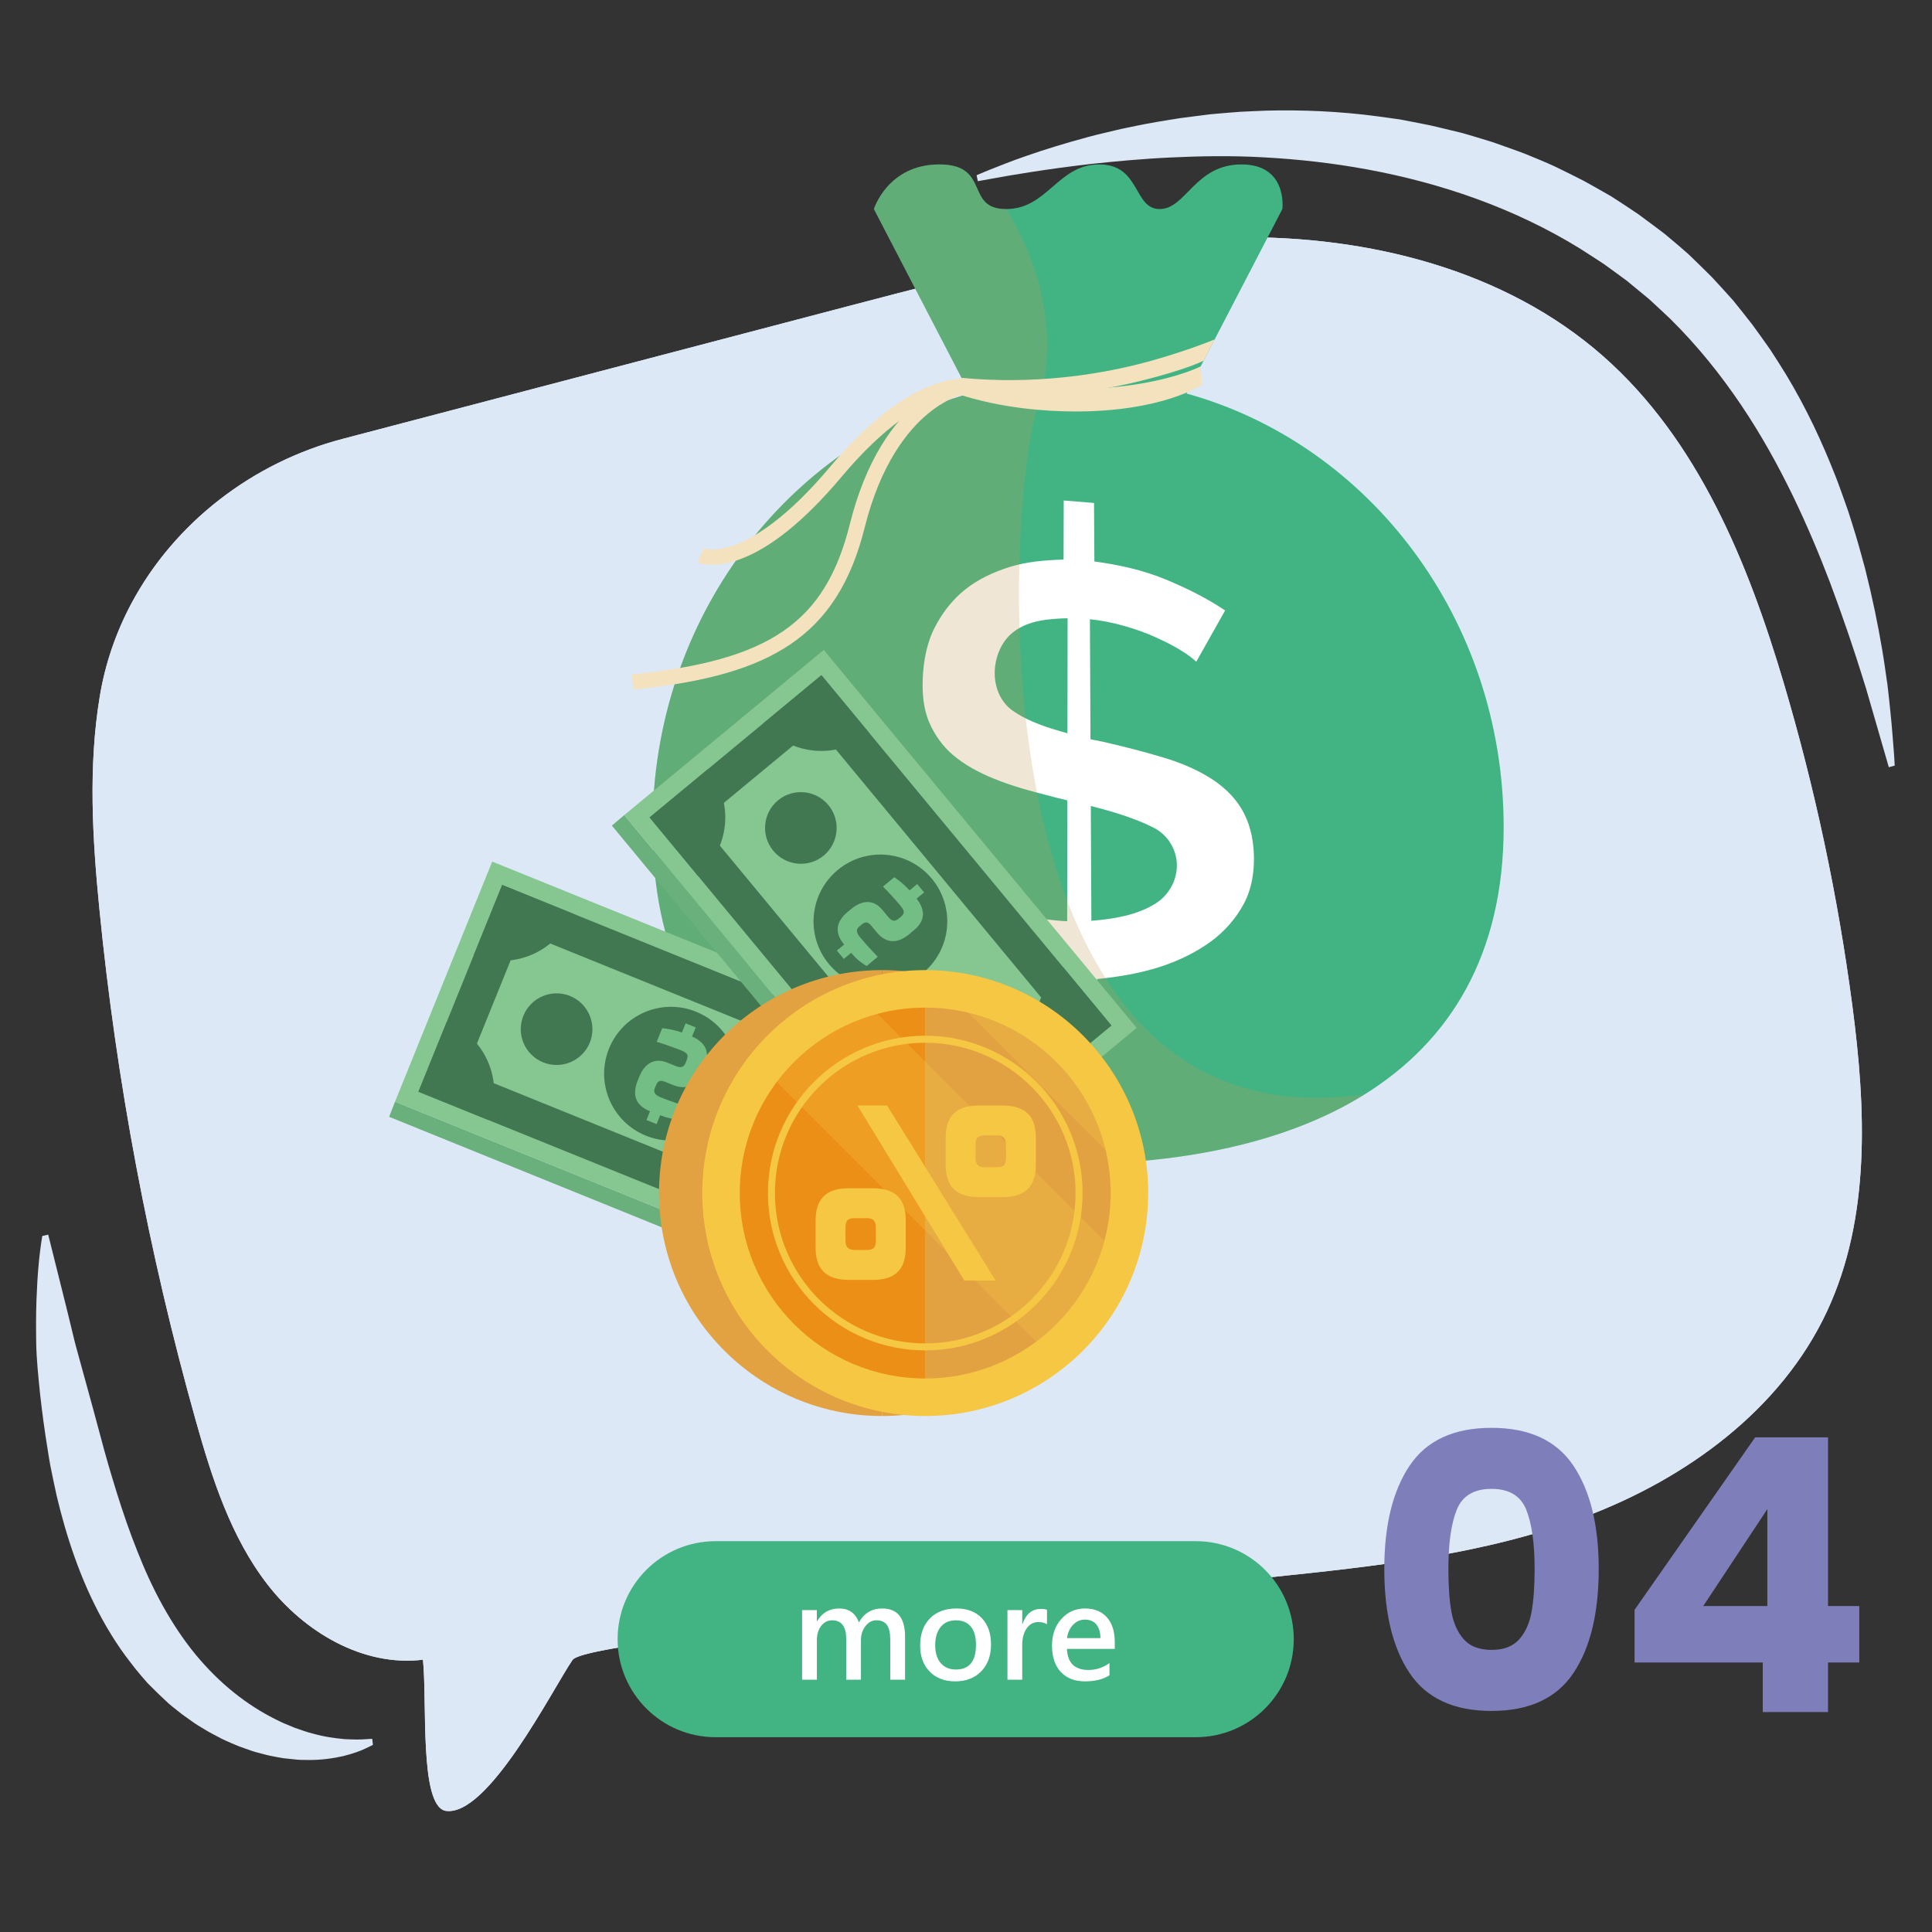 <?xml version="1.0" encoding="utf-8"?>
<!-- Generator: Adobe Illustrator 16.0.0, SVG Export Plug-In . SVG Version: 6.00 Build 0)  -->
<!DOCTYPE svg PUBLIC "-//W3C//DTD SVG 1.1//EN" "http://www.w3.org/Graphics/SVG/1.1/DTD/svg11.dtd">
<svg version="1.1" id="圖層_1" xmlns="http://www.w3.org/2000/svg" xmlns:xlink="http://www.w3.org/1999/xlink" x="0px" y="0px"
	 width="500px" height="500px" viewBox="0 0 500 500" enable-background="new 0 0 500 500" xml:space="preserve">
<rect x="0" y="0" width="500" height="500" fill="#333333" stroke="none"/>
<g>
	<g>
		<g>
			<g>
				<path fill="#DCE8F6" d="M34,156.182c-3.946,7.399-6.76,15.468-8.176,24.026c-3.007,18.166-1.905,36.751-0.108,54.98
					c4.413,44.72,12.759,89.052,24.911,132.313c4.215,15.004,9.068,30.239,18.606,42.564c9.538,12.324,24.755,21.345,40.227,19.471
					c1.125,10.891-0.966,37.578,5.78,39.096c10.957,1.855,27.653-31.26,32.914-39.022c1.665-2.455,26.98-5.493,41.204-6.97
					c46.171-4.785,92.342-9.572,138.513-14.359c27.898-2.893,56.159-5.869,82.4-15.773c26.24-9.906,50.672-27.699,62.54-53.113
					c11.373-24.353,10.072-52.599,6.558-79.247c-3.713-28.157-9.637-56.021-17.701-83.252
					c-9.281-31.351-22.243-63.098-46.777-84.707c-25.514-22.471-60.836-31.189-94.83-30.781
					c-33.992,0.408-67.277,9.096-100.161,17.727c-43.758,11.485-87.514,22.971-131.27,34.456
					C65.369,119.694,45.158,135.259,34,156.182z"/>
			</g>
		</g>
	</g>
	<g>
		<g>
			<g>
				<path fill="#DCE8F6" d="M34,156.182c-3.946,7.399-6.76,15.468-8.176,24.026c-3.007,18.166-1.905,36.751-0.108,54.98
					c4.413,44.72,12.759,89.052,24.911,132.313c4.215,15.004,9.068,30.239,18.606,42.564c9.538,12.324,24.755,21.345,40.227,19.471
					c1.125,10.891-0.966,37.578,5.78,39.096c10.957,1.855,27.653-31.26,32.914-39.022c1.665-2.455,26.98-5.493,41.204-6.97
					c46.171-4.785,92.342-9.572,138.513-14.359c27.898-2.893,56.159-5.869,82.4-15.773c26.24-9.906,50.672-27.699,62.54-53.113
					c11.373-24.353,10.072-52.599,6.558-79.247c-3.713-28.157-9.637-56.021-17.701-83.252
					c-9.281-31.351-22.243-63.098-46.777-84.707c-25.514-22.471-60.836-31.189-94.83-30.781
					c-33.992,0.408-67.277,9.096-100.161,17.727c-43.758,11.485-87.514,22.971-131.27,34.456
					C65.369,119.694,45.158,135.259,34,156.182z"/>
			</g>
		</g>
		<g>
			<g>
				<g>
					<path fill="#DCE8F6" d="M12.476,319.518c0,0,0.646,2.586,1.775,7.111c1.112,4.528,2.78,10.98,4.642,18.755
						c0.444,1.951,1.001,3.953,1.576,6.026c0.57,2.073,1.159,4.217,1.765,6.421c1.212,4.407,2.499,9.051,3.773,13.87
						c1.251,4.826,2.715,9.771,4.259,14.751c1.56,4.98,3.277,9.988,5.236,14.886c1.927,4.91,4.104,9.713,6.621,14.227
						c2.509,4.515,5.32,8.756,8.431,12.552c3.118,3.777,6.475,7.096,9.982,9.909c3.497,2.809,7.1,5.083,10.592,6.838
						c0.885,0.414,1.725,0.883,2.594,1.226c0.864,0.357,1.708,0.707,2.531,1.048c1.683,0.572,3.266,1.182,4.814,1.539
						c3.06,0.869,5.822,1.185,8.091,1.406c2.276,0.113,4.076,0.149,5.295,0.029c1.223-0.072,1.875-0.11,1.875-0.11l0.189,1.563
						c0,0-0.162,0.082-0.475,0.24c-0.316,0.153-0.785,0.403-1.414,0.683c-1.254,0.626-3.154,1.31-5.715,1.969
						c-2.548,0.573-5.788,1.102-9.532,1.017c-0.941,0.004-1.926-0.001-2.907-0.123c-0.989-0.099-2.023-0.191-3.083-0.32
						c-1.043-0.158-2.108-0.371-3.208-0.588c-1.107-0.209-2.183-0.54-3.326-0.826c-1.156-0.268-2.259-0.688-3.407-1.096
						c-0.575-0.207-1.156-0.416-1.742-0.627c-0.57-0.24-1.146-0.482-1.727-0.727c-1.174-0.48-2.347-1.021-3.486-1.645
						c-1.151-0.608-2.351-1.207-3.488-1.916c-1.157-0.686-2.345-1.385-3.449-2.206c-1.12-0.806-2.297-1.589-3.39-2.488
						c-1.12-0.894-2.232-1.712-3.376-2.845c-0.57-0.539-1.142-1.08-1.716-1.623l-0.43-0.412l-0.341-0.339l-0.666-0.663
						c-0.445-0.442-0.892-0.887-1.341-1.334l-0.168-0.167c-0.107-0.132,0.18,0.234-0.251-0.306l-0.045-0.051l-0.092-0.102
						l-0.366-0.41c-0.247-0.273-0.477-0.559-0.717-0.838c-0.475-0.565-0.951-1.131-1.429-1.699
						c-0.453-0.583-0.907-1.167-1.362-1.754c-1.844-2.339-3.536-4.802-5.103-7.346c-3.142-5.088-5.741-10.465-7.894-15.871
						c-2.142-5.414-3.853-10.855-5.244-16.173c-0.33-1.327-0.658-2.648-0.985-3.964c-0.285-1.324-0.568-2.642-0.849-3.951
						c-0.261-1.279-0.519-2.55-0.776-3.812c-0.257-1.274-0.429-2.56-0.637-3.824c-0.842-5.057-1.484-9.978-2.011-14.648
						c-0.468-4.671-0.939-9.128-1.001-13.2c-0.012-2.047-0.068-4-0.041-5.876c0.041-1.878,0.03-3.649,0.11-5.334
						c0.122-3.361,0.304-6.31,0.531-8.754c0.107-1.221,0.213-2.313,0.334-3.271c0.104-0.953,0.218-1.77,0.313-2.434
						c0.086-0.66,0.186-1.175,0.24-1.519c0.058-0.345,0.088-0.522,0.088-0.522L12.476,319.518z"/>
				</g>
			</g>
			<g>
				<g>
					<path fill="#DCE8F6" d="M488.824,198.556c0,0-1.4-4.846-3.852-13.326c-0.611-2.113-1.289-4.452-2.025-7
						c-0.805-2.532-1.641-5.292-2.598-8.203c-0.965-2.907-1.969-6.007-3.132-9.244c-1.108-3.254-2.367-6.641-3.668-10.178
						c-2.692-7.039-5.825-14.581-9.586-22.339c-3.763-7.751-8.146-15.732-13.4-23.505c-5.241-7.774-11.325-15.361-18.317-22.26
						c-1.773-1.696-3.6-3.35-5.404-5.036c-1.916-1.581-3.836-3.166-5.762-4.754c-1.982-1.489-3.994-2.911-5.99-4.375
						c-2.064-1.382-4.188-2.696-6.274-4.057c-8.491-5.232-17.572-9.505-26.819-12.859c-9.251-3.358-18.664-5.81-27.895-7.524
						c-9.23-1.716-18.279-2.699-26.883-3.166c-8.602-0.5-16.77-0.33-24.301,0.027c-7.503,0.35-14.398,1.019-20.486,1.659
						c-6.088,0.704-11.383,1.45-15.732,2.129c-2.174,0.353-4.115,0.667-5.803,0.94c-1.686,0.302-3.117,0.557-4.279,0.766
						c-2.322,0.417-3.563,0.641-3.563,0.641l-0.306-1.546c0,0,0.298-0.126,0.872-0.37c0.578-0.239,1.428-0.623,2.553-1.058
						c2.246-0.887,5.537-2.239,9.807-3.695c4.266-1.484,9.502-3.119,15.602-4.759c1.521-0.434,3.111-0.788,4.744-1.182
						c1.637-0.375,3.313-0.818,5.057-1.166c1.738-0.38,3.529-0.723,5.367-1.084c1.832-0.365,3.779-0.648,5.739-0.986
						c0.984-0.162,1.979-0.334,2.988-0.479c0.966-0.124,1.942-0.251,2.927-0.379c0.98-0.125,1.971-0.251,2.971-0.378
						c0.499-0.063,1.001-0.128,1.505-0.191l0.378-0.049l0.096-0.012c0.314-0.01,0.143-0.008,0.24-0.012l0.197-0.019l0.795-0.073
						c2.126-0.208,4.293-0.361,6.497-0.529c2.206-0.125,4.45-0.197,6.731-0.298c9.115-0.222,18.814,0.152,28.812,1.493
						c1.249,0.174,2.505,0.348,3.767,0.522l1.896,0.265l1.89,0.361c1.263,0.247,2.531,0.495,3.803,0.744
						c1.272,0.249,2.552,0.486,3.821,0.813c1.273,0.307,2.551,0.613,3.832,0.922c1.279,0.322,2.574,0.586,3.848,0.979
						c1.281,0.359,2.551,0.767,3.832,1.15c1.275,0.407,2.572,0.747,3.838,1.214c2.537,0.915,5.102,1.783,7.643,2.762
						c2.524,1.039,5.066,2.059,7.559,3.214c2.471,1.222,4.962,2.407,7.418,3.683c2.419,1.36,4.859,2.688,7.256,4.098
						c2.348,1.527,4.664,3.019,7.002,4.618l3.537,2.622l1.76,1.318l0.877,0.659c0.292,0.221,0.6,0.446,0.818,0.642l2.881,2.422
						l1.426,1.225l1.748,1.533c1.985,1.935,3.984,3.844,5.917,5.793c1.847,2.02,3.72,4.007,5.505,6.038
						c1.682,2.11,3.389,4.187,5.004,6.296c1.547,2.154,3.113,4.274,4.596,6.415c1.431,2.169,2.797,4.358,4.138,6.526
						c5.276,8.719,9.358,17.561,12.683,26.031c0.865,2.109,1.564,4.233,2.322,6.301c0.367,1.035,0.73,2.063,1.092,3.082
						c0.342,1.024,0.658,2.047,0.971,3.062c1.287,4.047,2.377,7.974,3.385,11.749c1.906,7.578,3.326,14.525,4.381,20.773
						c0.28,1.566,0.479,3.035,0.705,4.475c0.225,1.432,0.42,2.819,0.6,4.155l0.008,0.063c0.017,0.067-0.024-0.063,0.039,0.166
						l0.014,0.125l0.028,0.249l0.056,0.494c0.038,0.328,0.074,0.651,0.111,0.973c0.073,0.642,0.145,1.27,0.214,1.882
						c0.147,1.225,0.252,2.402,0.366,3.516c0.479,4.448,0.686,7.99,0.9,10.386c0.107,1.196,0.139,2.129,0.178,2.751
						c0.035,0.625,0.055,0.946,0.055,0.946L488.824,198.556z"/>
				</g>
			</g>
		</g>
	</g>
	<g>
		<path fill="#42B483" d="M334.824,424.221c0,14.01-11.356,25.367-25.367,25.367H185.205c-14.01,0-25.367-11.357-25.367-25.367l0,0
			c0-14.01,11.357-25.367,25.367-25.367h124.252C323.468,398.854,334.824,410.211,334.824,424.221L334.824,424.221z"/>
	</g>
	<g>
		<path fill="#FFFFFF" d="M234.227,434.711h-3.829v-10.327c0-1.78-0.288-3.067-0.862-3.86c-0.576-0.793-1.494-1.189-2.753-1.189
			c-1.086,0-2.02,0.5-2.801,1.499c-0.782,0.999-1.173,2.221-1.173,3.665v10.213h-3.812v-10.588c0-3.192-1.222-4.789-3.665-4.789
			c-1.129,0-2.066,0.484-2.811,1.45c-0.743,0.967-1.115,2.216-1.115,3.746v10.181h-3.828v-18.016h3.828v2.835h0.081
			c1.292-2.172,3.182-3.258,5.669-3.258c2.53,0,4.24,1.199,5.131,3.6c1.346-2.4,3.355-3.6,6.027-3.6
			c3.941,0,5.913,2.438,5.913,7.313V434.711z"/>
		<path fill="#FFFFFF" d="M238.135,425.866c0-2.965,0.844-5.305,2.533-7.021c1.688-1.716,3.988-2.573,6.897-2.573
			c2.748,0,4.92,0.83,6.516,2.491c1.596,1.662,2.395,3.932,2.395,6.81c0,2.899-0.842,5.218-2.525,6.955s-3.931,2.606-6.743,2.606
			c-2.758,0-4.96-0.842-6.605-2.525C238.958,430.927,238.135,428.679,238.135,425.866z M242.028,425.785
			c0,1.976,0.48,3.518,1.441,4.626c0.961,1.107,2.267,1.661,3.917,1.661c3.464,0,5.197-2.134,5.197-6.401
			c0-2.063-0.445-3.636-1.336-4.716s-2.177-1.621-3.861-1.621s-2.997,0.576-3.941,1.727
			C242.5,422.212,242.028,423.787,242.028,425.785z"/>
		<path fill="#FFFFFF" d="M270.957,420.345c-0.564-0.369-1.314-0.554-2.248-0.554c-1.238,0-2.24,0.543-3.006,1.629
			c-0.765,1.085-1.148,2.524-1.148,4.316v8.975h-3.826v-18.016h3.826v3.584h0.082c0.891-2.596,2.465-3.893,4.725-3.893
			c0.672,0,1.205,0.075,1.596,0.228V420.345z"/>
		<path fill="#FFFFFF" d="M288.5,426.729h-12.379c0.162,3.638,2.014,5.457,5.555,5.457c1.998,0,3.816-0.597,5.455-1.792v3.16
			c-1.605,1.053-3.719,1.58-6.336,1.58c-2.67,0-4.762-0.814-6.271-2.443s-2.265-3.909-2.265-6.842c0-2.779,0.813-5.07,2.436-6.873
			s3.656-2.704,6.1-2.704c2.434,0,4.326,0.769,5.678,2.305s2.027,3.651,2.027,6.345V426.729z M284.787,423.944
			c-0.012-1.542-0.365-2.726-1.061-3.552c-0.694-0.824-1.682-1.237-2.963-1.237c-1.162,0-2.173,0.437-3.031,1.312
			c-0.857,0.874-1.389,2.033-1.596,3.478H284.787z"/>
	</g>
	<g>
		<g>
			<path fill="#7E7EBA" d="M364.82,379.297c4.377-6.518,11.438-9.775,21.18-9.775s16.803,3.258,21.181,9.775
				c4.377,6.517,6.565,15.438,6.565,26.759c0,11.454-2.188,20.439-6.565,26.957c-4.378,6.517-11.438,9.775-21.181,9.775
				s-16.803-3.259-21.18-9.775c-4.379-6.518-6.566-15.503-6.566-26.957C358.254,394.734,360.441,385.813,364.82,379.297z
				 M394.986,390.701c-1.449-3.588-4.443-5.382-8.986-5.382c-4.541,0-7.537,1.794-8.984,5.382
				c-1.449,3.589-2.173,8.706-2.173,15.354c0,4.478,0.263,8.181,0.79,11.108c0.525,2.93,1.596,5.3,3.209,7.109
				c1.611,1.812,3.999,2.716,7.158,2.716c3.16,0,5.545-0.904,7.159-2.716c1.612-1.81,2.681-4.18,3.21-7.109
				c0.525-2.928,0.789-6.631,0.789-11.108C397.158,399.407,396.434,394.29,394.986,390.701z"/>
			<path fill="#7E7EBA" d="M423.027,430.248v-13.627l31.203-44.632h18.859v43.645h8.098v14.614h-8.098v12.836h-16.885v-12.836
				H423.027z M457.391,390.553l-16.589,25.081h16.589V390.553z"/>
		</g>
	</g>
	<g>
		<g>
			<path fill="#42B483" d="M307.081,101.845l24.792-47.742l0,0c0,0,1.471-11.549-10.584-11.549
				c-12.053,0-14.333,11.549-21.175,11.549c-6.843,0-4.886-11.549-15.639-11.549c-10.749,0-13.355,11.549-24.106,11.549
				c-10.751,0-3.91-11.549-17.268-11.549c-13.355,0-16.94,11.549-16.94,11.549l0,0l24.792,47.742
				c-47.23,13.073-82.067,58.35-82.067,112.197c0,64.065,46.647,87.233,107.473,87.233c29.262,0,56.475-5.364,76.836-18.064h0.004
				c21.957-13.697,35.949-35.927,35.949-69.169C389.148,160.194,354.312,114.918,307.081,101.845z"/>
		</g>
		<g>
			<g>
				<g>
					<path fill="#FFFFFF" d="M309.587,171.266c-0.982-0.967-2.417-2.008-4.28-3.14c-2.068-1.258-4.264-2.318-6.449-3.303
						c-2.545-1.148-5.246-2.068-7.955-2.844c-2.887-0.83-5.848-1.406-8.835-1.727c0.048,10.358,0.098,20.715,0.148,31.074
						c1.226,0.244,1.841,0.366,3.069,0.605c5.326,1.217,10.609,2.557,15.838,4.131c4.217,1.267,8.413,2.98,12.125,5.315
						c3.119,1.962,6.016,4.589,7.952,7.772c2.174,3.574,3.077,7.539,3.282,11.499c0.227,4.366-0.402,9.153-2.566,13.218
						c-2.018,3.795-5.034,7.243-8.516,9.775c-4.004,2.914-8.539,5.079-13.149,6.57c-5.233,1.69-10.759,2.609-16.352,3.164
						c0.032,5.244,0.065,10.488,0.103,15.732c-3.027,0.237-6.053,0.463-9.08,0.68c0.014-5.396,0.026-10.79,0.039-16.188
						c-8.002-0.17-15.923-1.124-23.455-3.407c-7.131-2.161-13.779-5.571-19.938-10.016c3.088-5.009,6.16-10.027,9.216-15.058
						c1.518,1.631,3.394,2.904,5.218,4.09c2.523,1.646,5.359,2.994,8.125,4.145c3.299,1.372,6.819,2.458,10.316,3.338
						c3.791,0.952,7.789,1.528,11.742,1.736c0.014-10.427,0.025-20.855,0.039-31.277c-0.654-0.196-1.338-0.371-2.047-0.52
						c-0.711-0.147-1.391-0.322-2.044-0.525c-5.093-1.288-10.248-2.662-15.054-4.641c-3.758-1.545-7.34-3.436-10.488-6.107
						c-2.633-2.237-4.717-5.182-6.083-8.344c-1.552-3.585-1.85-7.648-1.704-11.367c0.179-4.549,1.055-9.377,3.221-13.484
						c1.982-3.764,4.557-7.06,7.813-9.637c3.312-2.625,7.2-4.443,11.335-5.754c4.49-1.423,9.323-1.808,14.076-1.957
						c0.014-5.097,0.027-10.191,0.042-15.285c2.612,0.225,5.228,0.436,7.839,0.638c0.031,5.046,0.063,10.095,0.094,15.14
						c6.361,0.854,12.622,2.234,18.527,4.686c5.307,2.202,10.488,4.771,15.309,7.986
						C314.584,162.419,312.09,166.845,309.587,171.266z M257.43,173.916c-0.087,3.697,1.378,7.652,4.51,9.895
						c4.236,3.031,9.355,4.575,14.313,5.962c0.016-9.926,0.029-19.848,0.045-29.771c-4.844,0.135-10.128,0.494-14.1,3.612
						C259.092,166.05,257.52,170.11,257.43,173.916z M304.57,223.675c-0.11-4.01-2.482-7.701-6.053-9.496
						c-5.041-2.537-10.684-4.178-16.217-5.59c0.049,9.908,0.096,19.812,0.146,29.715c5.717-0.464,11.688-1.404,16.586-4.456
						C302.493,231.692,304.682,227.771,304.57,223.675z"/>
				</g>
			</g>
		</g>
		<g opacity="0.24">
			<path fill="#BF9554" d="M353.195,283.211c-20.361,12.7-47.574,18.064-76.836,18.064c-60.826,0-107.473-23.168-107.473-87.233
				c0-53.848,34.836-99.124,82.067-112.197l-24.792-47.742c0,0,3.585-11.549,16.94-11.549c13.358,0,6.517,11.549,17.268,11.549
				c0,0,3.723,5.383,6.768,13.864c2.877,8.021,5.146,18.813,3.08,30.446c-0.387,2.174-0.924,4.369-1.634,6.585
				c-1.425,4.441-2.869,12.756-3.811,23.466C260.068,182.034,267.915,295.464,353.195,283.211z"/>
		</g>
		<g>
			<g>
				<path fill="#F4E2BE" d="M278.354,106.488c-7.695,0-19.098-0.833-30.078-4.391l0.705-4.052
					c40.932,7.537,61.604-3.132,61.755-3.237l0.358,4.733C310.588,99.9,300.572,106.488,278.354,106.488z"/>
			</g>
		</g>
		<g>
			<g>
				<path fill="#F4E2BE" d="M261.262,102.716c-4.107,0-8.391-0.183-12.819-0.604l0.413-4.326
					c18.808,1.793,35.002-0.869,45.275-3.417c11.156-2.769,20.15-6.491,20.219-6.521l-2.857,5.505
					c-0.288,0.138-4.63,2.322-16.182,5.199C287.097,100.601,275.224,102.716,261.262,102.716z"/>
			</g>
		</g>
		<g>
			<g>
				<path fill="#F4E2BE" d="M163.915,178.462l-0.395-3.918c35.817-3.611,50.058-13.442,56.437-38.956
					c1.96-7.837,4.712-14.683,8.18-20.354c2.808-4.593,6.092-8.431,9.76-11.41c6.37-5.172,11.593-5.745,11.819-5.777l0.685,3.666
					c-0.037,0.006-4.691,0.758-10.251,5.354c-5.179,4.284-12.224,12.877-16.374,29.475c-3.537,14.145-9.655,23.752-19.256,30.229
					C195.362,172.946,182.839,176.553,163.915,178.462z"/>
			</g>
		</g>
		<g>
			<g>
				<path fill="#F4E2BE" d="M184.332,146.153c-2.302,0-3.595-0.533-3.817-0.635l1.617-3.584l-0.036-0.017
					c0.027,0.012,2.786,1.07,8.09-0.886c5.06-1.869,13.441-6.888,24.628-20.197c23.447-27.894,38.18-22.51,38.796-22.27l-1.443,3.66
					l0.027,0.011c-0.031-0.011-3.189-1.101-8.901,0.866c-5.415,1.862-14.228,6.89-25.469,20.264
					c-9.692,11.53-18.748,18.791-26.918,21.582C188.197,145.873,186,146.153,184.332,146.153z"/>
			</g>
		</g>
	</g>
	<g>
		<g>
			<g>
				<polygon fill="#6AB07C" points="218.365,336.723 219.954,332.771 102.231,285.117 100.71,289.033 				"/>
			</g>
			<g>
				<g>
					<polygon fill="#85C691" points="219.954,332.771 245.101,270.641 127.385,222.982 102.231,285.117 					"/>
				</g>
				<g>
					<path fill="#427851" d="M135.106,241.224l91.76,37.162l-14.633,36.141l-91.76-37.152L135.106,241.224L135.106,241.224z
						 M129.965,229.024l-21.671,53.511l109.08,44.159l21.679-53.497L129.965,229.024L129.965,229.024z"/>
				</g>
				<g>
					<path fill="#427851" d="M220.897,265.846c-4.06,10.033,0.77,21.477,10.777,25.533l7.378-18.182L220.897,265.846z"/>
				</g>
				<g>
					<path fill="#427851" d="M148.119,236.386c-4.06,10.037-15.49,14.892-25.524,10.832l7.371-18.193L148.119,236.386z"/>
				</g>
				<g>
					<path fill="#427851" d="M199.242,319.35c4.056-10.017,15.468-14.855,25.487-10.799l-7.356,18.144L199.242,319.35z"/>
				</g>
				<g>
					<path fill="#427851" d="M126.463,289.889c4.06-10.025-0.79-21.45-10.817-25.508l-7.352,18.154L126.463,289.889z"/>
				</g>
				<g>
					<path fill="#427851" d="M197.442,287.975c1.927-4.738,7.33-7.041,12.076-5.124c4.752,1.927,7.03,7.347,5.116,12.081
						c-1.922,4.736-7.328,7.025-12.065,5.115C197.818,298.123,195.531,292.713,197.442,287.975z"/>
				</g>
				<g>
					<path fill="#427851" d="M157.613,271.373c3.584-8.856,13.669-13.129,22.522-9.543c8.859,3.582,13.141,13.672,9.557,22.526
						c-3.59,8.849-13.698,13.128-22.541,9.554C158.294,290.31,154.029,280.227,157.613,271.373z"/>
				</g>
				<g>
					<path fill="#427851" d="M135.449,262.875c1.914-4.739,7.327-7.038,12.075-5.117c4.745,1.918,7.038,7.351,5.117,12.076
						c-1.917,4.737-7.334,7.021-12.07,5.106C135.819,273.018,133.531,267.617,135.449,262.875z"/>
				</g>
				<g>
					<path fill="#73BE85" d="M181.699,277.413c-0.614,1.506-2.609,5.392-7.51,3.395l-2.117-0.863
						c-1.346-0.528-1.899-0.068-2.298,0.913l-0.319,0.798c-0.489,1.195,0.338,1.845,1.493,2.314c2.541,1.021,5.318,1.938,6.45,2.298
						l-1.412,3.471c-2.012-0.154-2.877-0.271-5.145-1.116l-0.919,2.292l-2.622-1.049l0.922-2.279
						c-2.72-1.091-5.074-3.266-3.186-7.922l0.469-1.15c0.883-2.19,3.076-5.177,7.147-3.523l2.197,0.884
						c1.443,0.589,2.132,0.3,2.618-0.876l0.257-0.66c0.625-1.531-0.104-1.968-1.698-2.612c-1.345-0.533-4.345-1.599-6.064-2.11
						l1.42-3.528c1.525,0.147,3.112,0.452,5.096,1.126l0.962-2.372l2.61,1.044l-0.952,2.352c2.979,1.313,4.871,3.578,3.281,7.49
						L181.699,277.413z"/>
				</g>
			</g>
		</g>
		<g>
			<g>
				<polygon fill="#6AB07C" points="239.263,311.49 242.529,308.767 161.563,210.941 158.35,213.661 				"/>
			</g>
			<g>
				<g>
					<polygon fill="#85C691" points="242.529,308.767 294.172,266.023 213.186,168.201 161.563,210.941 					"/>
				</g>
				<g>
					<path fill="#427851" d="M211.322,187.925l63.118,76.249l-30.036,24.868l-63.117-76.254L211.322,187.925L211.322,187.925z
						 M212.583,174.742l-44.468,36.808l75.034,90.651l44.474-36.806L212.583,174.742L212.583,174.742z"/>
				</g>
				<g>
					<path fill="#427851" d="M275.149,250.315c-8.353,6.906-9.528,19.265-2.643,27.581l15.116-12.501L275.149,250.315z"/>
				</g>
				<g>
					<path fill="#427851" d="M225.083,189.833c-8.353,6.905-20.712,5.75-27.614-2.587l15.113-12.504L225.083,189.833z"/>
				</g>
				<g>
					<path fill="#427851" d="M230.667,287.123c8.34-6.902,20.682-5.737,27.573,2.594l-15.091,12.484L230.667,287.123z"/>
				</g>
				<g>
					<path fill="#427851" d="M180.602,226.65c8.338-6.899,9.493-19.255,2.599-27.588l-15.086,12.487L180.602,226.65z"/>
				</g>
				<g>
					<path fill="#427851" d="M243.987,258.654c3.937-3.258,9.79-2.719,13.064,1.229c3.271,3.953,2.699,9.805-1.232,13.059
						c-3.932,3.264-9.784,2.709-13.043-1.232C239.506,267.757,240.064,261.914,243.987,258.654z"/>
				</g>
				<g>
					<path fill="#427851" d="M216.816,225.139c7.36-6.1,18.269-5.074,24.358,2.284c6.099,7.365,5.073,18.277-2.291,24.367
						c-7.361,6.102-18.269,5.059-24.365-2.306C208.419,242.137,209.458,231.227,216.816,225.139z"/>
				</g>
				<g>
					<path fill="#427851" d="M201.341,207.132c3.938-3.258,9.793-2.713,13.058,1.231c3.261,3.944,2.707,9.804-1.223,13.06
						c-3.94,3.258-9.79,2.697-13.05-1.243C196.863,216.236,197.409,210.391,201.341,207.132z"/>
				</g>
				<g>
					<path fill="#73BE85" d="M235.143,241.9c-1.25,1.019-4.844,3.487-8.225-0.601l-1.451-1.753
						c-0.929-1.111-1.635-0.969-2.454-0.293l-0.657,0.556c-0.995,0.818-0.569,1.783,0.216,2.735
						c1.753,2.117,3.767,4.238,4.588,5.073l-2.886,2.397c-1.702-1.087-2.408-1.592-4.002-3.413l-1.897,1.568l-1.801-2.168
						l1.892-1.555c-1.875-2.268-2.92-5.285,0.956-8.498l0.948-0.775c1.828-1.5,5.167-3.104,7.958,0.28l1.52,1.829
						c0.999,1.197,1.74,1.271,2.719,0.46l0.558-0.458c1.262-1.039,0.829-1.772-0.27-3.104c-0.922-1.117-3.06-3.47-4.34-4.733
						l2.93-2.424c1.274,0.851,2.523,1.87,3.955,3.402l1.968-1.635l1.794,2.164l-1.944,1.615c2.008,2.569,2.6,5.46-0.666,8.155
						L235.143,241.9z"/>
				</g>
			</g>
		</g>
	</g>
	<g>
		<g>
			<g>
				<g>
					<g>
						<path fill="#E3A242" d="M285.951,308.764c0,31.862-25.829,57.696-57.699,57.696V251.064
							C260.122,251.064,285.951,276.891,285.951,308.764z"/>
					</g>
					<g>
						<path fill="#E3A242" d="M170.555,308.764c0,6.032,0.934,11.839,2.644,17.306c2.467,7.858,6.576,15.007,11.93,21.011
							c8.266,9.307,19.507,15.913,32.22,18.354c3.524,0.675,7.173,1.025,10.904,1.025V251.064c-1.305,0-2.609,0.047-3.89,0.133
							C194.313,253.2,170.555,278.199,170.555,308.764z"/>
					</g>
				</g>
				<g>
					<path fill="#F5C742" d="M239.45,251.064c31.869,0,57.697,25.826,57.697,57.699c0,31.862-25.828,57.696-57.697,57.696
						c-31.86,0-57.696-25.834-57.696-57.696C181.754,276.891,207.59,251.064,239.45,251.064z"/>
				</g>
				<g>
					<g>
						<path fill="#E3A242" d="M287.441,308.764c0,26.5-21.49,47.986-47.992,47.986v-95.98
							C265.951,260.77,287.441,282.263,287.441,308.764z"/>
					</g>
					<g>
						<path fill="#EB8F16" d="M239.45,260.77v95.98c-26.502,0-47.994-21.486-47.994-47.986
							C191.456,282.263,212.948,260.77,239.45,260.77z"/>
					</g>
				</g>
				<g>
					<path fill="#F5C742" d="M198.74,308.764c0-22.455,18.256-40.72,40.709-40.72c22.457,0,40.724,18.265,40.724,40.72
						c0,22.453-18.268,40.719-40.724,40.719C216.997,349.482,198.74,331.217,198.74,308.764z M200.55,308.764
						c0,21.454,17.441,38.908,38.899,38.908c21.46,0,38.906-17.454,38.906-38.908c0-21.457-17.445-38.902-38.906-38.902
						C217.991,269.861,200.55,287.307,200.55,308.764z"/>
				</g>
				<g>
					<g>
						<path fill="#F5C742" d="M268.076,301.456c0,5.265-2.412,8.359-8.477,8.359h-6.25c-6.253,0-8.606-3.095-8.606-8.359v-6.987
							c0-5.262,2.416-8.359,8.479-8.359h6.25c6.258,0,8.604,3.098,8.604,8.359V301.456z M260.348,299.605v-3.289
							c0-2.103-1.059-2.471-2.423-2.471h-3.155c-1.547,0-2.289,0.437-2.289,2.471v3.289c0,1.365,0.307,2.475,2.413,2.475h3.157
							C260.094,302.08,260.348,300.971,260.348,299.605z M257.676,331.412h-8.107l-27.656-45.303h7.667L257.676,331.412z
							 M234.409,322.875c0,5.252-2.351,8.355-8.417,8.355h-6.309c-6.252,0-8.604-3.104-8.604-8.355v-6.994
							c0-5.268,2.414-8.361,8.477-8.361h6.313c6.249,0,8.54,3.094,8.54,8.361V322.875z M226.675,321.016v-3.283
							c0-2.104-1.053-2.469-2.416-2.469h-3.091c-1.55,0-2.358,0.424-2.358,2.469v3.283c0,1.362,0.376,2.474,2.477,2.474h3.099
							C226.425,323.489,226.675,322.378,226.675,321.016z"/>
					</g>
				</g>
			</g>
			<g opacity="0.3">
				<g>
					<path fill="#F5C742" d="M253.365,252.765l42.09,42.087c1.092,4.422,1.688,9.036,1.688,13.79l-57.567-57.577
						C244.323,251.077,248.949,251.662,253.365,252.765z"/>
				</g>
				<g>
					<path fill="#F5C742" d="M219.35,254.663l74.204,74.202c-3.735,10.03-10.171,18.749-18.437,25.252l-81.02-81.025
						C200.599,264.842,209.321,258.395,219.35,254.663z"/>
				</g>
			</g>
		</g>
	</g>
</g>
</svg>
